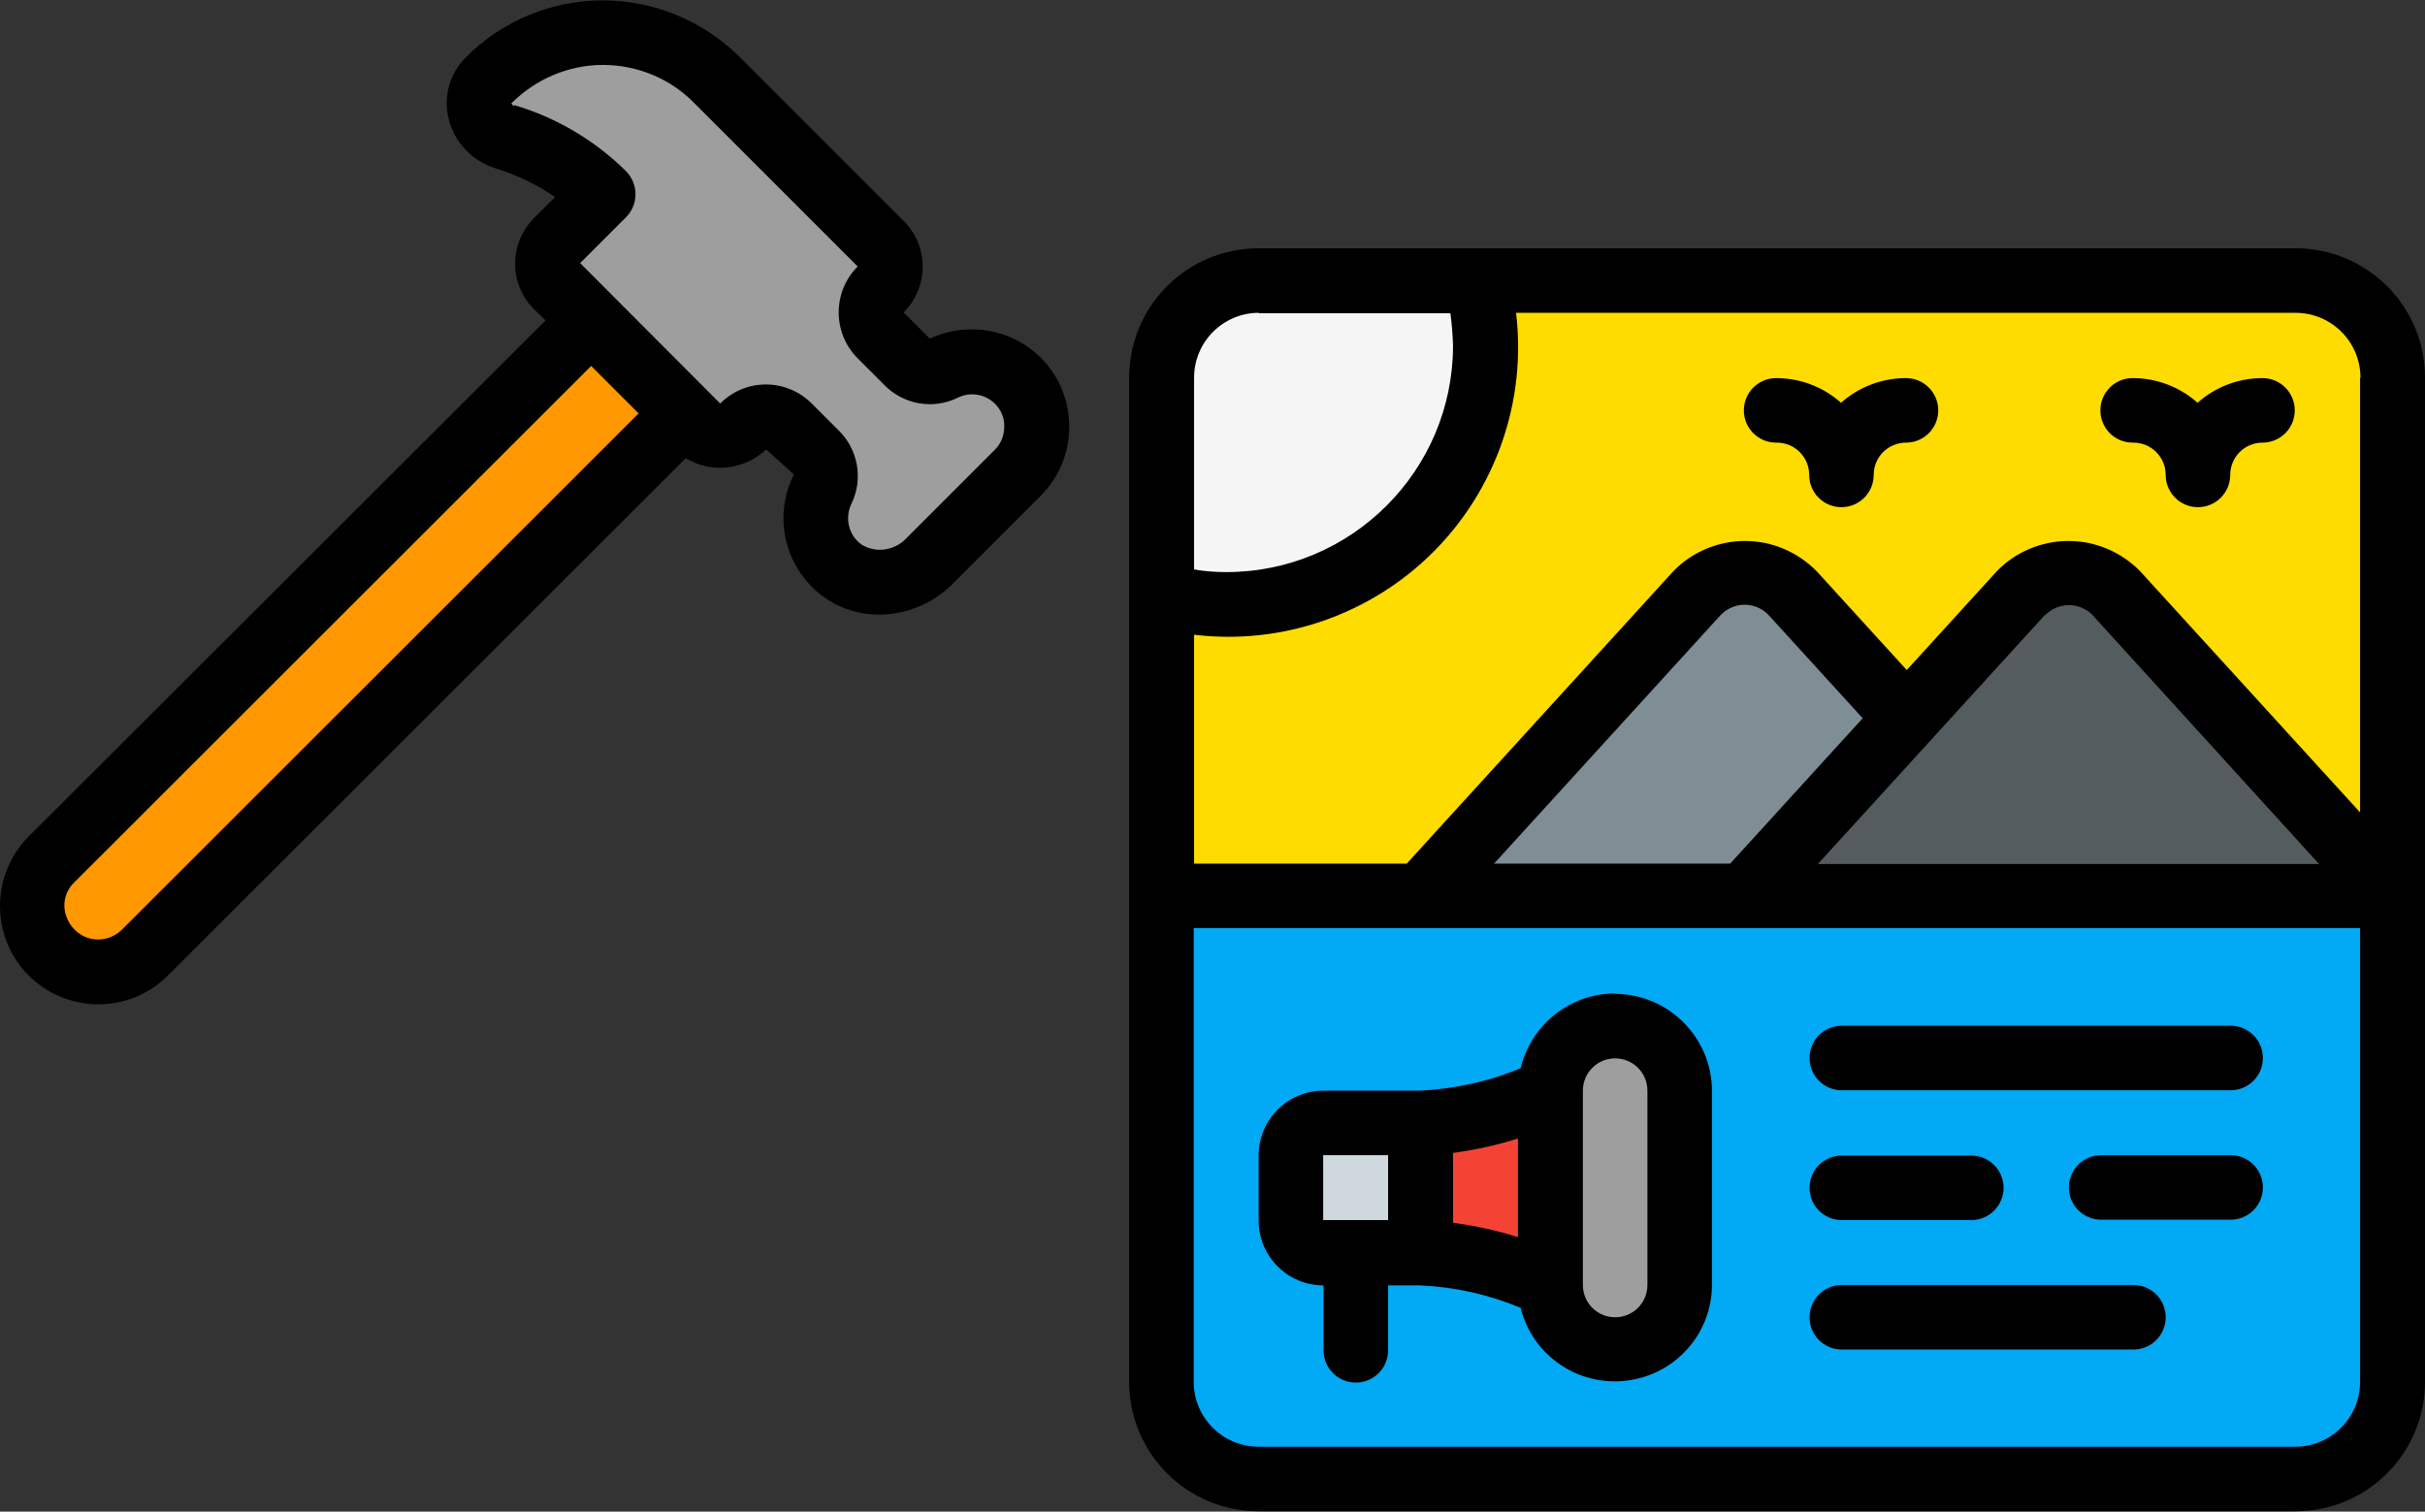 <?xml version="1.0" encoding="UTF-8"?>
<svg id="_レイヤー_1" data-name="レイヤー_1" xmlns="http://www.w3.org/2000/svg" version="1.1" viewBox="0 0 638.7 398.2">
  <rect x="0" y="0" width="638.7" height="398.2" fill="#333333" stroke="none"/>
  <!-- Generator: Adobe Illustrator 29.1.0, SVG Export Plug-In . SVG Version: 2.1.0 Build 142)  -->
  <defs>
    <style>
      .st0 {
        fill: #545c60;
      }

      .st1 {
        fill: #f44335;
      }

      .st2 {
        fill: #fec108;
      }

      .st3 {
        fill: #f5f5f5;
      }

      .st4 {
        fill: #cfd8dc;
      }

      .st5 {
        fill: #9e9e9e;
      }

      .st6 {
        fill: #ff9801;
      }

      .st7 {
        fill: #02a9f4;
      }

      .st8 {
        fill: #7f8e94;
      }

      .st9 {
        fill: #ffdc00;
      }
    </style>
  </defs>
  <g id="Page-1">
    <g id="_x30_22---Build-Social-Post">
      <g id="Icons_copy">
        <path id="Shape" class="st6" d="M180.2,108.9L38.1,250.9c-3.2,3.3-7.6,5.1-12.2,5.1-7,0-13.3-4.2-16-10.7s-1.2-13.9,3.7-18.9L155.7,84.4l24.5,24.5Z"/>
        <path id="Shape1" data-name="Shape" class="st5" d="M180.4,108.8h-.2"/>
        <path id="Shape2" data-name="Shape" class="st5" d="M155.8,84.2v.2"/>
        <path id="Shape3" data-name="Shape" class="st5" d="M273.1,112.3c0,4.5-1.7,8.9-4.9,12.1l-23.4,23.4c-5.9,6.2-15.4,7.3-22.6,2.6-6.9-4.9-9.2-14.1-5.5-21.7,1.5-3.2.7-7-1.9-9.5l-7-7c-3.3-3.3-8.7-3.3-12,0-3.4,3.3-8.8,3.3-12.1,0l-3.4-3.4-24.5-24.5-9-9c-3.3-3.3-3.3-8.7,0-12l12.1-12c-7.3-7.1-16.2-12.4-25.9-15.3-3.1-.9-5.4-3.2-6.3-6.3s0-6.3,2-8.7c8-8,18.9-12.5,30.2-12.5,11.3,0,22.1,4.5,30.1,12.5l43,43c3.3,3.3,3.3,8.7,0,12-1.6,1.6-2.5,3.7-2.5,6,0,2.3.8,4.5,2.5,6.1l6.9,7c2.5,2.6,6.3,3.4,9.6,1.9,6.6-3.2,14.5-1.9,19.7,3.2,3.2,3.2,5,7.5,4.9,12h0Z"/>
      </g>
      <g id="Icons">
        <path id="Shape4" data-name="Shape" d="M0,238.7c0,10.5,6.3,19.9,16,23.9,9.7,4,20.8,1.8,28.2-5.6L180.6,120.7c6.8,4.1,15.4,3.1,21.2-2.3l7.3,6.6c-5.7,11.3-2.3,25.1,8.1,32.4,4.2,3,9.2,4.5,14.3,4.5,7.2,0,14.2-2.9,19.3-8l23.4-23.4c9.9-10,9.9-26.2,0-36.2-7.7-7.7-19.4-9.7-29.3-5.1l-6.9-6.9c6.7-6.7,6.7-17.5,0-24.1l-43-43c-9.6-9.6-22.6-15.1-36.2-15.1s-26.6,5.4-36.2,15.1c-4.2,4.2-5.9,10.4-4.4,16.2,1.5,6.1,6.2,11,12.2,12.9,5.6,1.7,11,4.3,15.8,7.6l-5.5,5.5c-6.7,6.7-6.7,17.5,0,24.1l3,2.9L7.6,220.3C2.7,225.2,0,231.8,0,238.7h0ZM135.4,27.9c-.3-.1-.6-.4-.7-.7,6.4-6.4,15.1-10.1,24.1-10.1s17.8,3.6,24.1,10.1l43,43c-3.2,3.2-5,7.5-5,12.1s1.8,8.9,5,12.1l6.9,6.9c5,5.2,12.8,6.7,19.4,3.5,3.3-1.7,7.3-1,9.9,1.6,1.6,1.6,2.5,3.8,2.4,6.1,0,2.2-.9,4.4-2.4,5.9l-23.4,23.4c-3,3.2-7.9,4-11.7,1.7-3.5-2.4-4.6-7.1-2.7-10.9,3.1-6.5,1.7-14.3-3.5-19.3l-7-7c-6.7-6.7-17.5-6.7-24.1,0l-36.9-37,12.1-12.1c3.3-3.3,3.3-8.7,0-12.1-8.2-8.1-18.3-14.1-29.4-17.4h0ZM19.6,232.4L155.7,96.4l12.5,12.5L32.1,244.9c-2.2,2.2-5.5,3.1-8.5,2.3s-5.4-3.2-6.3-6.3,0-6.3,2.3-8.5h0Z"/>
      </g>
    </g>
  </g>
  <path id="Shape5" data-name="Shape" class="st7" d="M630.2,236.1v128c0,14.1-11.5,25.6-25.6,25.6h-273.1c-14.1,0-25.6-11.5-25.6-25.6v-128h324.3Z"/>
  <path id="Shape6" data-name="Shape" class="st9" d="M630.2,99.5v136.5l-72.7-79.8c-3.2-3.6-7.8-5.6-12.6-5.6s-9.4,2-12.6,5.6l-30,32.9-30-32.9c-3.2-3.6-7.8-5.6-12.6-5.6s-9.4,2-12.6,5.6l-72.7,79.8h-68.3v-78.9c5.6,1.4,11.3,2.1,17.1,2.1,37.7,0,68.3-30.6,68.3-68.3,0-5.8-.7-11.5-2.1-17.1h215.5c14.1,0,25.6,11.5,25.6,25.6Z"/>
  <path id="Shape7" data-name="Shape" class="st2" d="M310.4,158c-1.5-.3-3.1-.5-4.5-.9v1.5c1.5-.2,3-.4,4.5-.7Z"/>
  <path id="Shape8" data-name="Shape" class="st3" d="M391.2,91c0,37.7-30.6,68.3-68.3,68.3-5.8,0-11.5-.7-17.1-2.1v-57.6c0-14.1,11.5-25.6,25.6-25.6h57.6c1.4,5.6,2.1,11.3,2.1,17.1Z"/>
  <path id="Shape9" data-name="Shape" class="st5" d="M442.4,287.3v51.2c0,9.4-7.6,17.1-17.1,17.1s-17.1-7.6-17.1-17.1v-51.2c0-9.4,7.7-17,17.1-17.1,9.4,0,17,7.7,17.1,17.1Z"/>
  <path id="Shape10" data-name="Shape" class="st4" d="M374.2,295.8v34.1h-25.6c-4.7,0-8.5-3.8-8.5-8.5v-17.1c0-4.7,3.8-8.5,8.5-8.5h25.6Z"/>
  <path id="Shape11" data-name="Shape" class="st1" d="M408.3,287.3v51.2c-10.7-5.2-22.3-8.1-34.1-8.5v-34.1c11.8-.4,23.5-3.3,34.1-8.5Z"/>
  <path id="Shape12" data-name="Shape" class="st0" d="M630.2,236.1h-170.7l42.7-46.8,30-32.9c3.2-3.6,7.8-5.6,12.6-5.6s9.4,2,12.6,5.6l72.7,79.8Z"/>
  <path id="Shape13" data-name="Shape" class="st8" d="M502.2,189.2l-42.7,46.8h-85.3l72.7-79.8c3.2-3.6,7.8-5.6,12.6-5.6s9.4,2,12.6,5.6l30,32.9Z"/>
  <path id="Shape14" data-name="Shape" d="M604.6,65.4h-273.1c-18.9,0-34.1,15.3-34.1,34.1v264.5c0,18.9,15.3,34.1,34.1,34.1h273.1c18.9,0,34.1-15.3,34.1-34.1V99.5c0-18.9-15.3-34.1-34.1-34.1ZM393.5,227.5l59.7-65.5c1.7-1.7,3.9-2.7,6.3-2.7s4.7,1,6.3,2.7l24.8,27.2-34.9,38.3h-62.2ZM538.6,162.1c1.7-1.7,3.9-2.7,6.3-2.7s4.7,1,6.3,2.7l59.6,65.5h-132l59.7-65.5ZM621.6,99.5v114.5l-57.9-63.5c-5-5.1-11.8-8-18.9-8s-14,2.9-18.9,8l-23.7,26-23.7-26c-5-5.1-11.8-8-18.9-8s-14,2.9-18.9,8l-70.2,77h-56v-60.3c23.2,2.8,46.5-5.3,63-21.8s24.6-39.8,21.8-63h205.3c9.4,0,17.1,7.6,17.1,17.1h0ZM331.5,82.5h50.5c.4,2.8.6,5.7.7,8.5,0,33-26.8,59.7-59.7,59.7-2.9,0-5.7-.2-8.5-.7v-50.5c0-9.4,7.6-17.1,17.1-17.1ZM604.6,381.1h-273.1c-9.4,0-17.1-7.6-17.1-17.1v-119.5h307.2v119.5c0,9.4-7.6,17.1-17.1,17.1Z"/>
  <path id="Shape15" data-name="Shape" d="M587.5,270.2h-102.4c-4.7,0-8.5,3.8-8.5,8.5s3.8,8.5,8.5,8.5h102.4c4.7,0,8.5-3.8,8.5-8.5s-3.8-8.5-8.5-8.5Z"/>
  <path id="Shape16" data-name="Shape" d="M587.5,304.3h-34.1c-4.7,0-8.5,3.8-8.5,8.5s3.8,8.5,8.5,8.5h34.1c4.7,0,8.5-3.8,8.5-8.5s-3.8-8.5-8.5-8.5Z"/>
  <path id="Shape17" data-name="Shape" d="M485.1,321.4h34.1c4.7,0,8.5-3.8,8.5-8.5s-3.8-8.5-8.5-8.5h-34.1c-4.7,0-8.5,3.8-8.5,8.5s3.8,8.5,8.5,8.5Z"/>
  <path id="Shape18" data-name="Shape" d="M561.9,338.5h-76.8c-4.7,0-8.5,3.8-8.5,8.5s3.8,8.5,8.5,8.5h76.8c4.7,0,8.5-3.8,8.5-8.5s-3.8-8.5-8.5-8.5Z"/>
  <path id="Shape19" data-name="Shape" d="M425.4,261.7c-11.9,0-22.1,8.2-24.9,19.7-8.4,3.5-17.3,5.4-26.3,5.9h-25.6c-9.4,0-17.1,7.6-17.1,17.1v17.1c0,9.4,7.6,17.1,17.1,17.1v17.1c0,4.7,3.8,8.5,8.5,8.5s8.5-3.8,8.5-8.5v-17.1h8.5c9.1.4,18,2.4,26.4,5.9,3.1,12.5,15,20.7,27.8,19.2s22.5-12.2,22.6-25.1v-51.2c0-14.1-11.5-25.6-25.6-25.6h0ZM382.7,303.7c5.8-.8,11.5-2,17.1-3.8v26c-5.6-1.8-11.3-3-17.1-3.8v-18.4ZM365.6,321.4h-17.1v-17.1h17.1v17.1ZM433.9,338.5c0,4.7-3.8,8.5-8.5,8.5s-8.5-3.8-8.5-8.5v-51.2c0-4.7,3.8-8.5,8.5-8.5s8.5,3.8,8.5,8.5v51.2Z"/>
  <path id="Shape20" data-name="Shape" d="M468,116.6c4.7,0,8.5,3.8,8.5,8.5s3.8,8.5,8.5,8.5,8.5-3.8,8.5-8.5,3.8-8.5,8.5-8.5,8.5-3.8,8.5-8.5-3.8-8.5-8.5-8.5c-6.3,0-12.4,2.3-17.1,6.5-4.7-4.2-10.8-6.5-17.1-6.5-4.7,0-8.5,3.8-8.5,8.5s3.8,8.5,8.5,8.5Z"/>
  <path id="Shape21" data-name="Shape" d="M561.9,116.6c4.7,0,8.5,3.8,8.5,8.5s3.8,8.5,8.5,8.5,8.5-3.8,8.5-8.5,3.8-8.5,8.5-8.5,8.5-3.8,8.5-8.5-3.8-8.5-8.5-8.5c-6.3,0-12.4,2.3-17.1,6.5-4.7-4.2-10.8-6.5-17.1-6.5-4.7,0-8.5,3.8-8.5,8.5s3.8,8.5,8.5,8.5Z"/>
</svg>